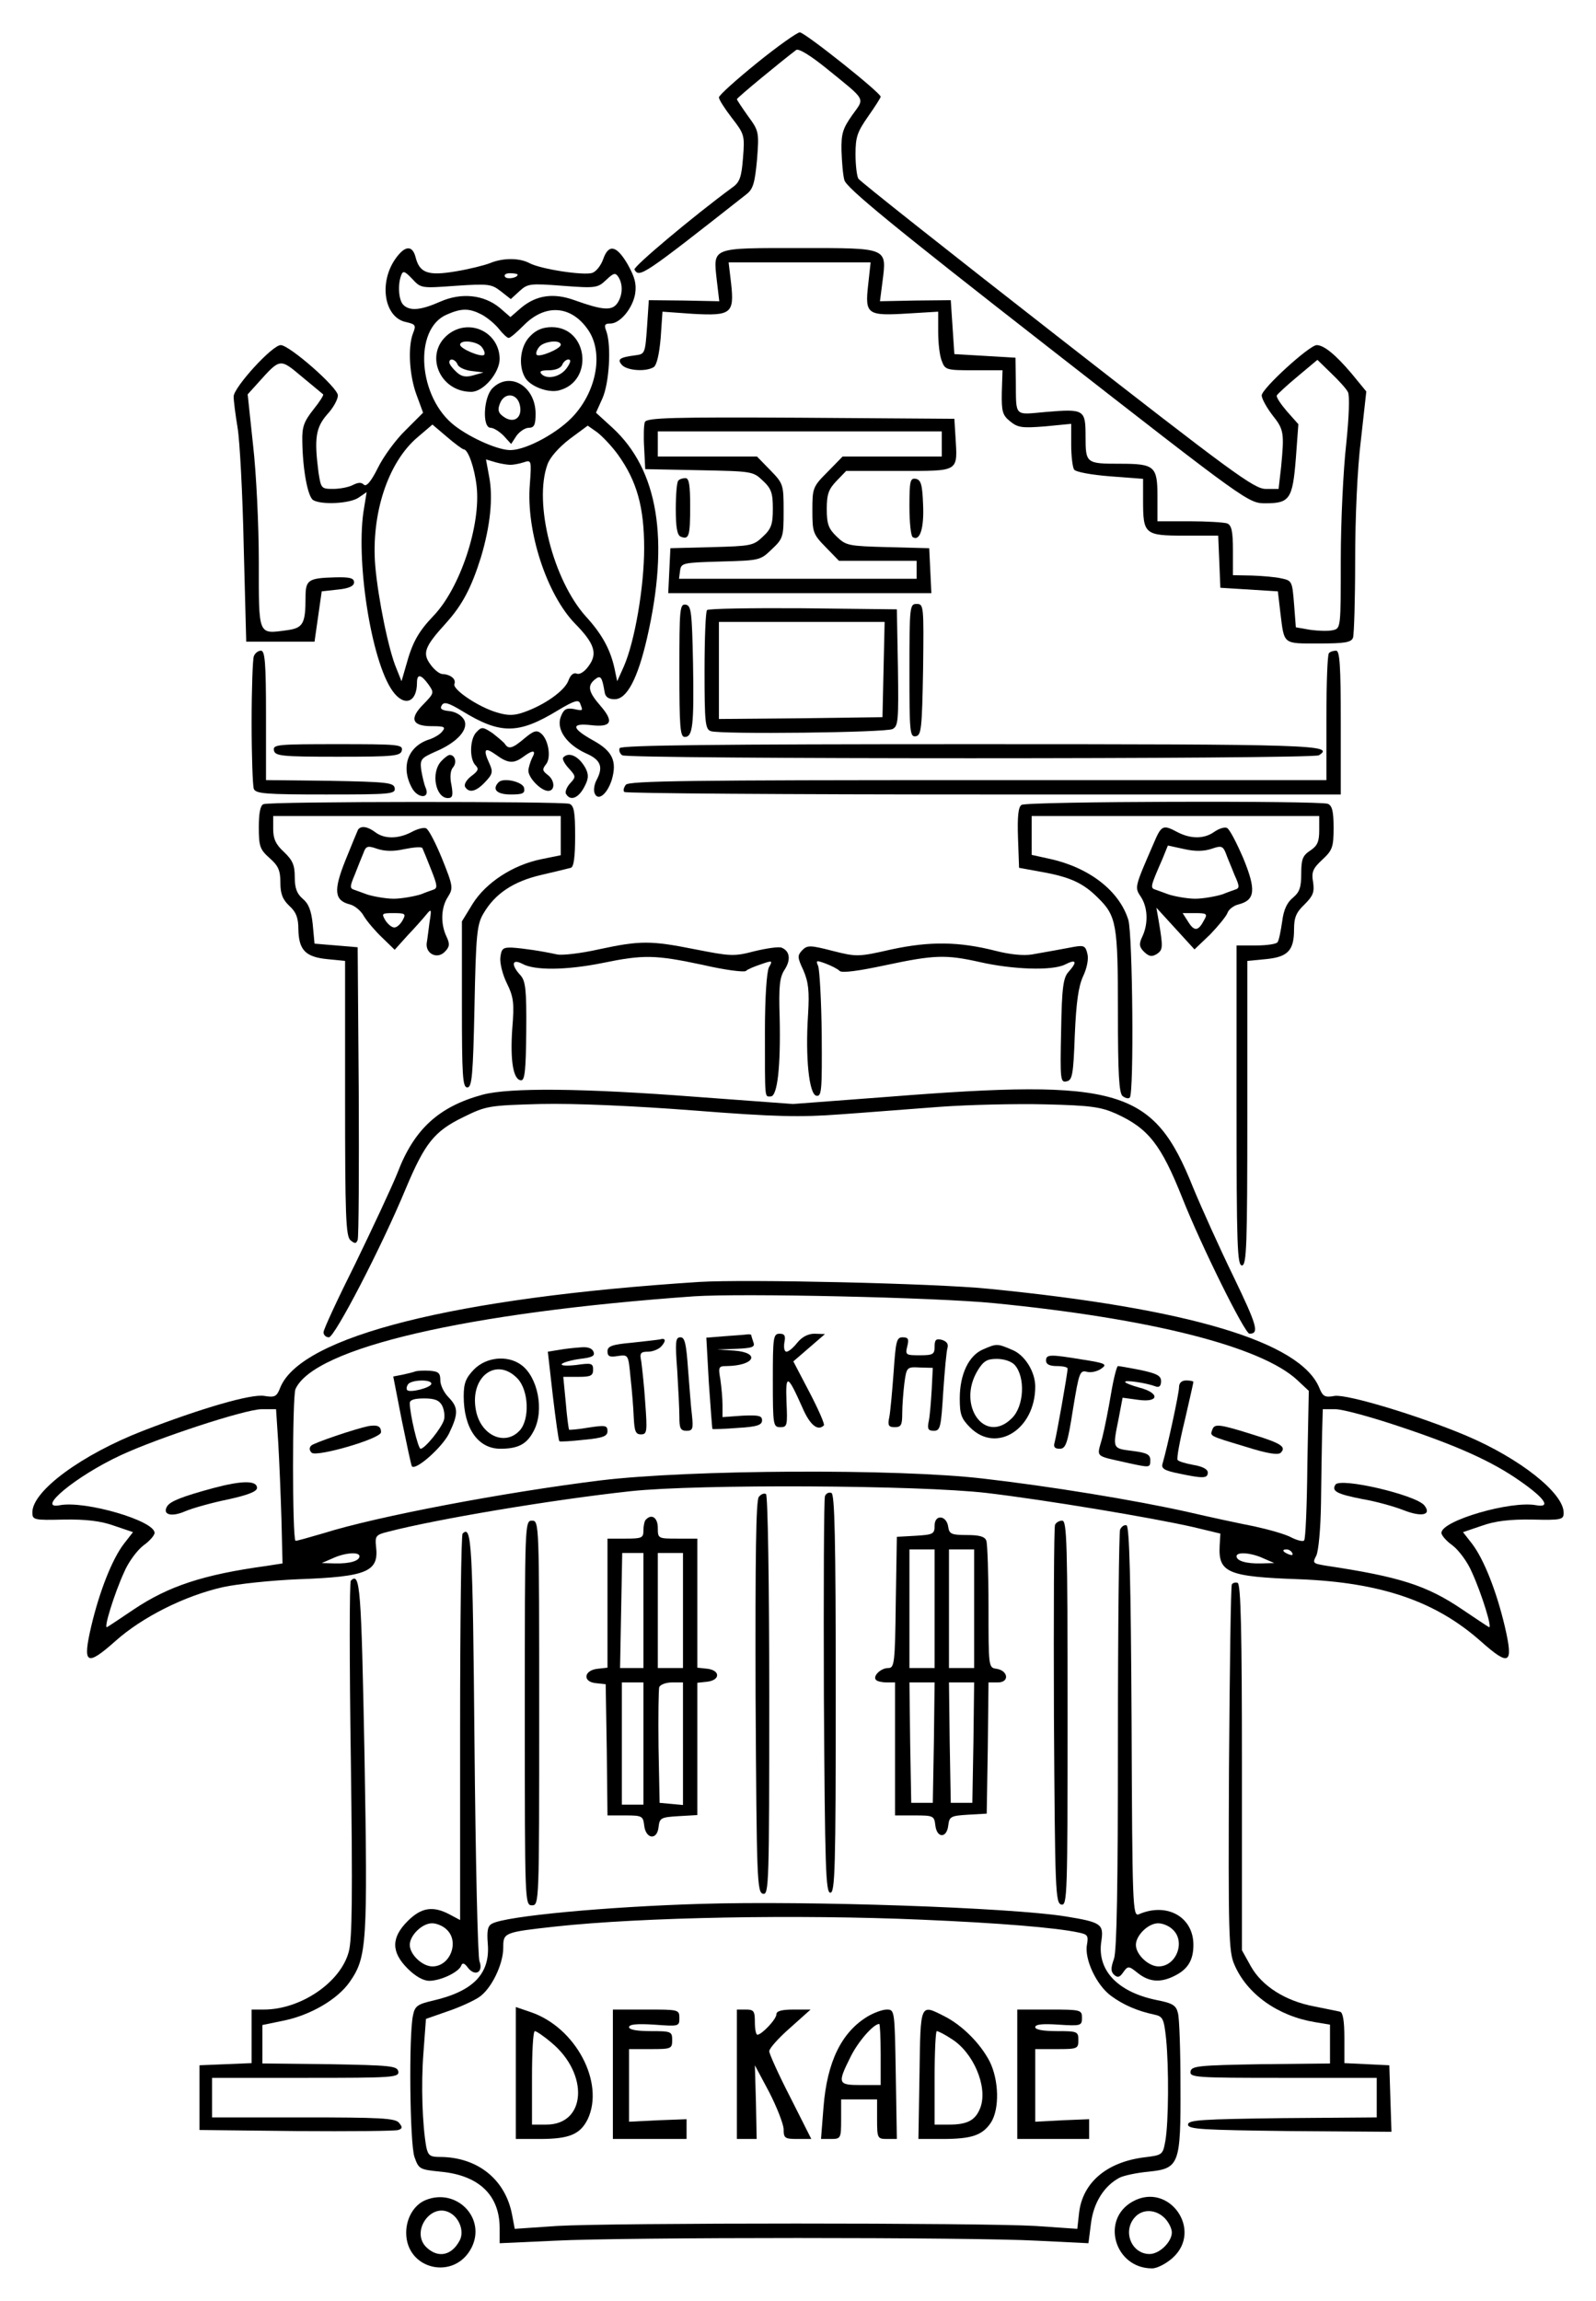 <?xml version="1.0" standalone="no"?>
<!DOCTYPE svg PUBLIC "-//W3C//DTD SVG 20010904//EN"
 "http://www.w3.org/TR/2001/REC-SVG-20010904/DTD/svg10.dtd">
<svg version="1.0" xmlns="http://www.w3.org/2000/svg"
 width="444pt" height="640pt" viewBox="0 0 444 640"
 preserveAspectRatio="xMidYMid meet">

<g transform="translate(0,640) scale(0.1,-0.1)"
fill="#000000" stroke="none">
<path d="M2106 6225 c-58 -47 -106 -90 -106 -96 0 -6 16 -31 36 -57 35 -45 36
-49 31 -111 -4 -53 -9 -68 -29 -82 -109 -80 -278 -222 -273 -229 14 -23 21
-19 312 210 18 14 23 31 29 96 6 77 5 80 -25 121 -17 24 -31 45 -31 47 0 4
124 106 165 137 7 5 42 -17 85 -52 112 -91 106 -80 71 -129 -26 -37 -31 -51
-30 -99 1 -31 4 -68 8 -82 5 -21 138 -130 565 -463 559 -436 559 -436 607
-436 67 0 75 12 84 125 l7 95 -32 36 c-17 20 -30 39 -28 44 2 4 28 28 58 53
l55 46 38 -37 c21 -20 43 -44 47 -53 5 -9 3 -69 -5 -145 -8 -71 -15 -215 -15
-320 0 -191 0 -192 -22 -197 -13 -3 -41 -2 -63 1 l-40 7 -5 65 c-5 63 -6 65
-35 71 -16 4 -54 7 -82 8 l-53 1 0 69 c0 54 -4 70 -16 75 -9 3 -56 6 -105 6
l-89 0 0 70 c0 83 -8 90 -104 90 -94 0 -96 1 -96 75 0 76 -3 78 -111 69 -89
-8 -82 -15 -83 86 l-1 65 -85 5 -85 5 -5 75 -5 75 -99 -1 -98 -2 7 54 c12 96
17 94 -229 94 -249 0 -242 3 -232 -89 l7 -59 -98 2 -98 1 -5 -75 c-5 -71 -6
-75 -30 -78 -46 -6 -54 -11 -40 -27 14 -16 67 -20 89 -6 8 6 15 35 19 81 l5
73 84 -6 c107 -6 116 1 107 84 l-7 59 198 0 197 0 -7 -64 c-9 -81 -2 -85 112
-78 l83 5 0 -56 c0 -31 4 -67 10 -81 9 -25 13 -26 89 -26 l80 0 -2 -61 c-1
-54 2 -64 23 -81 22 -18 34 -19 98 -14 l72 7 0 -58 c0 -32 4 -63 8 -69 4 -7
49 -15 100 -19 l92 -7 0 -60 c0 -94 4 -98 115 -98 l94 0 3 -72 3 -73 80 -5 80
-5 7 -60 c11 -89 6 -85 107 -85 72 0 90 3 95 16 3 9 6 105 6 215 0 117 6 256
16 335 l15 135 -41 50 c-45 53 -77 79 -97 79 -20 0 -153 -121 -153 -140 0 -9
14 -34 30 -55 32 -40 33 -49 24 -144 l-7 -61 -36 0 c-32 0 -93 45 -580 425
-300 234 -549 431 -553 438 -4 6 -8 37 -8 68 0 48 5 62 35 105 19 27 35 52 35
55 0 11 -211 179 -225 179 -7 0 -61 -38 -119 -85z"/>
<path d="M1100 5680 c-47 -67 -31 -164 30 -176 26 -6 28 -9 19 -31 -15 -39
-10 -119 10 -172 l18 -49 -49 -49 c-27 -26 -62 -74 -77 -105 -19 -38 -32 -53
-39 -46 -7 7 -16 6 -30 -1 -11 -6 -36 -11 -55 -11 -33 0 -34 1 -41 46 -12 94
-8 124 24 161 17 18 30 42 30 53 0 22 -135 140 -159 140 -24 0 -131 -118 -131
-143 0 -12 5 -51 11 -87 6 -36 14 -184 17 -330 l7 -265 95 0 95 0 10 70 10 70
45 5 c31 3 45 10 45 20 0 12 -12 15 -52 14 -76 -2 -83 -7 -83 -56 0 -73 -7
-85 -51 -91 -82 -11 -79 -18 -79 190 0 101 -7 247 -16 325 l-15 141 28 31 c63
70 61 70 123 18 30 -25 57 -47 59 -49 2 -2 -10 -21 -27 -42 -26 -33 -32 -48
-31 -88 1 -79 15 -154 30 -164 23 -14 103 -10 127 7 l22 15 -7 -43 c-25 -140
19 -426 79 -510 32 -45 68 -33 68 23 0 25 11 24 32 -5 16 -23 16 -24 -14 -55
-40 -40 -32 -61 23 -61 35 0 40 -2 29 -15 -6 -8 -22 -17 -33 -21 -61 -18 -83
-75 -52 -134 16 -32 53 -33 39 -1 -4 9 -9 31 -12 48 -4 31 -1 34 39 52 62 26
94 63 80 89 -7 12 -23 22 -41 24 -22 2 -27 7 -21 16 6 11 19 7 57 -16 106 -65
156 -65 266 2 45 27 58 31 62 19 8 -21 9 -21 -19 -15 -20 3 -27 -1 -35 -22
-13 -35 16 -77 71 -102 41 -18 48 -38 28 -75 -6 -12 -8 -27 -5 -35 9 -24 35
-4 48 37 15 52 2 80 -53 110 -59 33 -61 48 -6 42 58 -7 66 9 28 53 -34 39 -38
56 -16 74 16 13 20 7 27 -35 2 -14 11 -20 28 -20 34 0 64 57 90 170 63 274 31
468 -96 585 l-46 42 18 40 c19 43 25 146 11 186 -7 18 -5 22 11 22 27 0 62 42
69 83 4 28 -1 46 -21 82 -31 53 -53 57 -68 14 -6 -17 -19 -34 -30 -38 -23 -8
-143 10 -175 27 -28 15 -74 15 -110 0 -15 -6 -59 -17 -96 -23 -77 -13 -100 -4
-111 40 -9 34 -30 32 -56 -5z m168 -75 c91 6 99 5 125 -15 l28 -22 24 22 c23
21 29 22 120 15 92 -7 98 -6 121 16 21 20 26 21 34 9 14 -21 12 -53 -3 -74
-15 -21 -41 -19 -119 9 -58 21 -106 14 -148 -21 l-30 -26 -30 26 c-44 36 -106
43 -165 17 -54 -24 -85 -27 -103 -9 -13 13 -16 56 -6 82 5 14 10 12 31 -10 24
-26 25 -26 121 -19z m172 31 c0 -9 -30 -14 -35 -6 -4 6 3 10 14 10 12 0 21 -2
21 -4z m-100 -111 c15 -8 37 -26 48 -40 11 -14 23 -25 27 -25 5 0 23 16 42 35
60 61 133 56 180 -14 41 -61 24 -164 -39 -235 -41 -47 -131 -97 -177 -98 -33
-1 -109 32 -155 67 -103 78 -117 270 -23 310 41 18 62 18 97 0z m-50 -375 c12
0 30 -50 36 -103 12 -108 -46 -283 -120 -360 -43 -45 -59 -75 -76 -137 l-13
-45 -14 35 c-22 51 -51 195 -59 285 -12 145 35 289 118 359 l41 35 40 -34 c22
-19 44 -35 47 -35z m430 -16 c52 -73 72 -145 72 -259 0 -107 -26 -260 -57
-330 l-18 -40 -8 38 c-12 53 -36 95 -79 142 -91 101 -146 316 -107 423 7 20
32 48 62 71 l50 37 27 -19 c14 -11 41 -39 58 -63z m-300 -27 c8 0 25 3 37 7
21 7 22 6 17 -61 -11 -130 47 -307 126 -388 54 -55 63 -83 38 -117 -11 -16
-25 -25 -33 -22 -9 4 -18 -3 -24 -20 -11 -28 -66 -67 -123 -87 -28 -10 -45
-10 -75 -1 -52 15 -124 64 -119 79 6 14 -11 27 -33 28 -8 0 -23 12 -33 26 -24
32 -17 50 43 116 45 50 70 97 97 183 26 87 34 165 23 223 l-9 49 27 -8 c14 -4
33 -7 41 -7z"/>
<path d="M1247 5470 c-68 -54 -25 -160 64 -160 34 0 79 53 79 92 -1 74 -84
114 -143 68z m93 -35 c7 -9 10 -18 7 -22 -8 -8 -67 17 -67 28 0 15 47 10 60
-6z m-67 -49 c3 -8 21 -16 39 -18 l33 -4 -28 -8 c-21 -6 -33 -4 -47 9 -11 10
-20 22 -20 27 0 13 17 9 23 -6z"/>
<path d="M1475 5465 c-27 -26 -34 -80 -15 -114 13 -25 64 -45 95 -37 98 25 81
176 -20 176 -25 0 -44 -8 -60 -25z m85 -24 c0 -11 -59 -36 -67 -28 -3 4 0 13
7 22 13 16 60 21 60 6z m18 -63 c-17 -26 -55 -35 -71 -19 -8 8 -2 11 20 11 18
0 33 6 37 15 3 8 11 15 17 15 8 0 7 -7 -3 -22z"/>
<path d="M1370 5320 c-25 -25 -29 -110 -5 -110 8 0 24 -10 36 -22 l21 -23 15
23 c9 12 24 22 34 22 15 0 19 8 19 39 0 77 -72 119 -120 71z m76 -46 c9 -37
-18 -55 -48 -31 -12 9 -14 18 -7 35 12 31 47 29 55 -4z"/>
<path d="M1794 5226 c-3 -7 -4 -40 -2 -72 l3 -59 150 -3 c147 -3 150 -3 177
-29 24 -22 28 -35 28 -78 0 -43 -4 -56 -28 -78 -26 -25 -33 -26 -142 -29
l-115 -3 -3 -62 -3 -63 366 0 366 0 -3 63 -3 62 -115 3 c-109 3 -116 4 -142
29 -23 22 -28 35 -28 77 0 41 5 55 27 78 l27 28 148 0 c169 0 162 -4 156 96
l-3 49 -428 3 c-355 2 -428 0 -433 -12z m826 -61 l0 -35 -138 0 -138 0 -42
-43 c-41 -41 -42 -45 -42 -107 0 -61 2 -66 37 -102 l37 -38 108 0 108 0 0 -25
0 -25 -331 0 -330 0 3 23 c3 21 8 22 113 25 108 3 110 3 142 34 32 30 33 35
33 107 0 73 -1 76 -37 113 l-37 38 -138 0 -138 0 0 35 0 35 395 0 395 0 0 -35z"/>
<path d="M1887 5063 c-4 -3 -7 -39 -7 -79 0 -52 4 -73 14 -77 23 -9 26 2 26
85 0 58 -3 78 -13 78 -8 0 -17 -3 -20 -7z"/>
<path d="M2530 4991 c0 -44 4 -82 9 -85 20 -13 32 24 29 90 -2 56 -6 69 -20
72 -16 3 -18 -6 -18 -77z"/>
<path d="M1890 4536 c0 -158 2 -186 15 -186 22 0 26 31 23 205 -3 143 -5 160
-20 163 -17 3 -18 -11 -18 -182z"/>
<path d="M2530 4534 c0 -171 1 -185 18 -182 15 3 17 21 20 186 2 177 2 182
-18 182 -19 0 -20 -6 -20 -186z"/>
<path d="M1967 4703 c-4 -3 -7 -80 -7 -169 0 -146 2 -163 18 -168 30 -9 486
-4 505 6 16 8 17 24 15 171 l-3 162 -261 3 c-143 1 -263 -1 -267 -5z m491
-165 l-3 -133 -227 -3 -228 -2 0 135 0 135 230 0 231 0 -3 -132z"/>
<path d="M706 4574 c-3 -9 -6 -91 -6 -184 0 -93 3 -175 6 -184 5 -14 33 -16
201 -16 180 0 194 1 191 18 -3 15 -21 17 -181 20 l-177 2 0 180 c0 147 -3 180
-14 180 -8 0 -17 -7 -20 -16z"/>
<path d="M3697 4583 c-4 -3 -7 -84 -7 -180 l0 -173 -969 0 c-798 0 -971 -2
-980 -13 -6 -8 -8 -17 -4 -20 3 -4 453 -7 1000 -7 l993 0 0 200 c0 160 -3 200
-13 200 -8 0 -17 -3 -20 -7z"/>
<path d="M1326 4364 c-19 -18 -21 -75 -3 -93 10 -10 7 -16 -12 -30 -13 -10
-21 -23 -17 -30 11 -18 31 -13 56 14 20 21 22 28 12 50 -19 41 -14 48 17 26
34 -25 50 -26 77 -6 27 20 37 19 24 -4 -5 -11 -10 -27 -10 -35 0 -20 35 -56
55 -56 20 0 19 30 -2 45 -14 11 -15 15 -4 29 15 18 7 69 -14 86 -12 10 -21 7
-46 -14 -33 -28 -44 -31 -54 -16 -3 5 -19 18 -34 30 -27 18 -31 19 -45 4z"/>
<path d="M762 4313 c3 -16 20 -18 178 -18 158 0 175 2 178 18 3 16 -11 17
-178 17 -167 0 -181 -1 -178 -17z"/>
<path d="M1724 4319 c-3 -6 0 -15 7 -20 18 -11 1920 -11 1938 0 46 29 -11 31
-969 31 -700 0 -971 -3 -976 -11z"/>
<path d="M1227 4282 c-29 -32 -15 -102 19 -102 13 0 15 7 10 36 -5 22 -3 41 4
49 12 14 6 35 -9 35 -4 0 -15 -8 -24 -18z"/>
<path d="M1567 4293 c-4 -3 3 -17 15 -30 20 -22 21 -24 4 -42 -10 -11 -15 -25
-11 -30 12 -20 34 -11 50 19 13 24 13 35 4 53 -18 33 -46 47 -62 30z"/>
<path d="M1387 4224 c-19 -20 -5 -34 34 -34 33 0 40 3 37 18 -3 17 -57 30 -71
16z"/>
<path d="M733 4163 c-9 -3 -13 -26 -13 -64 0 -53 3 -62 30 -86 24 -21 30 -34
30 -68 0 -31 6 -47 25 -65 19 -17 25 -34 25 -64 1 -58 19 -78 80 -84 l50 -5 0
-382 c0 -326 2 -384 15 -395 12 -10 16 -10 20 1 3 8 4 194 3 414 l-3 400 -60
5 -60 5 -5 54 c-4 39 -12 58 -28 71 -16 14 -22 29 -22 60 0 34 -6 47 -30 70
-23 21 -30 37 -30 64 l0 36 400 0 400 0 0 -54 0 -55 -54 -11 c-79 -16 -154
-65 -191 -124 l-30 -49 0 -231 c0 -199 2 -231 15 -231 13 0 16 34 20 225 4
202 7 229 25 259 32 55 83 89 160 107 39 9 76 18 83 20 8 2 12 29 12 88 0 67
-3 85 -16 90 -19 7 -833 7 -851 -1z"/>
<path d="M2842 4161 c-9 -5 -12 -31 -10 -91 l3 -84 66 -12 c77 -14 113 -31
153 -71 52 -51 56 -73 56 -316 0 -176 3 -227 13 -236 8 -6 17 -8 20 -4 12 11
8 453 -4 494 -25 81 -109 146 -219 170 l-50 11 0 54 0 54 400 0 400 0 0 -40
c0 -31 -5 -43 -25 -56 -21 -14 -25 -24 -25 -64 0 -39 -5 -52 -23 -67 -16 -13
-26 -33 -30 -66 -4 -27 -9 -53 -13 -58 -3 -5 -30 -9 -60 -9 l-54 0 0 -445 c0
-389 2 -445 15 -445 13 0 15 54 15 424 l0 423 52 5 c61 6 78 24 78 83 0 33 6
47 29 69 24 24 28 34 24 62 -5 28 -1 38 26 63 28 26 31 35 31 89 0 45 -4 61
-16 66 -24 9 -837 7 -852 -3z"/>
<path d="M996 4092 c-2 -4 -18 -43 -35 -85 -34 -85 -31 -112 13 -123 12 -3 30
-17 38 -32 9 -15 32 -42 51 -60 l35 -34 36 40 c21 22 44 48 52 58 14 17 15 16
9 -21 -3 -22 -6 -48 -8 -59 -3 -29 29 -45 50 -24 14 14 15 22 5 43 -17 36 -15
81 4 110 15 24 15 29 -16 106 -18 44 -38 83 -45 85 -6 3 -25 -2 -41 -11 -37
-19 -75 -19 -100 0 -21 16 -40 19 -48 7z m129 -54 c25 5 47 7 50 3 2 -4 13
-31 24 -59 18 -45 19 -53 6 -57 -8 -3 -23 -8 -32 -12 -17 -6 -56 -13 -78 -13
-22 0 -61 7 -77 13 -10 4 -25 9 -33 12 -12 4 -12 9 2 42 8 21 19 48 24 60 7
20 12 21 38 12 21 -7 45 -8 76 -1z m-5 -198 c-6 -11 -16 -20 -23 -20 -7 0 -18
9 -25 20 -11 19 -10 20 23 20 33 0 35 -2 25 -20z"/>
<path d="M3209 4053 c-53 -122 -53 -121 -35 -148 19 -29 21 -74 4 -110 -10
-21 -9 -29 5 -43 14 -13 21 -14 35 -6 17 12 18 17 6 89 l-7 40 53 -58 53 -58
44 42 c23 24 45 51 48 60 3 9 17 20 30 23 47 12 50 40 14 128 -19 44 -39 83
-46 85 -7 3 -22 -2 -35 -11 -28 -20 -65 -20 -102 -1 -41 22 -45 20 -67 -32z
m162 -14 c26 9 31 8 39 -12 4 -12 16 -39 24 -60 15 -33 15 -38 1 -42 -8 -3
-23 -8 -32 -12 -17 -6 -56 -13 -78 -13 -22 0 -61 7 -77 13 -10 4 -25 9 -33 12
-16 5 -15 8 19 86 l15 37 46 -10 c31 -7 55 -6 76 1z m-21 -198 c-16 -31 -27
-33 -44 -6 l-16 25 35 0 c32 0 35 -2 25 -19z"/>
<path d="M1665 3759 c-49 -11 -101 -17 -115 -14 -46 10 -95 17 -125 19 -26 1
-30 -3 -33 -27 -2 -15 6 -48 18 -72 19 -39 21 -55 15 -128 -6 -88 3 -142 25
-142 10 0 13 29 14 136 1 117 -2 140 -16 156 -27 29 -24 47 5 32 34 -19 122
-18 222 2 116 24 148 23 280 -5 60 -14 114 -21 120 -17 5 5 25 13 43 19 31 11
32 10 21 -9 -6 -13 -11 -83 -11 -177 0 -195 -1 -182 16 -182 19 0 28 84 25
219 -3 88 0 113 14 134 18 28 14 52 -9 61 -8 3 -42 -2 -75 -10 -57 -15 -67
-14 -164 5 -125 25 -154 25 -270 0z"/>
<path d="M2480 3759 c-92 -21 -97 -21 -164 -4 -62 16 -70 16 -84 2 -14 -15
-14 -20 3 -56 14 -33 17 -57 13 -123 -8 -121 3 -222 23 -226 15 -3 16 15 15
170 -1 95 -6 181 -10 191 -7 16 -5 16 20 7 16 -6 34 -15 40 -21 7 -6 52 0 127
16 136 29 168 30 262 9 92 -21 202 -25 238 -7 31 16 35 8 10 -20 -15 -16 -19
-43 -21 -164 -3 -136 -2 -145 15 -141 16 3 19 17 23 128 4 92 10 135 23 164
11 23 16 49 12 63 -5 22 -10 24 -38 19 -36 -7 -60 -11 -116 -21 -24 -4 -62 0
-101 10 -102 26 -183 27 -290 4z"/>
<path d="M1343 3355 c-122 -33 -191 -96 -237 -217 -16 -40 -69 -153 -117 -252
-49 -98 -89 -184 -89 -192 0 -8 7 -14 15 -14 16 0 147 252 214 414 53 126 79
159 159 198 65 32 71 33 217 37 93 2 255 -5 425 -18 228 -18 297 -19 405 -11
72 5 196 15 278 21 81 6 214 9 295 7 126 -3 154 -7 197 -26 90 -41 125 -86
184 -234 53 -134 174 -378 187 -378 28 0 21 23 -45 160 -38 78 -88 189 -112
247 -110 275 -202 303 -848 252 l-265 -20 -271 20 c-313 24 -516 26 -592 6z"/>
<path d="M1945 2834 c-681 -44 -1106 -151 -1165 -293 -10 -26 -15 -29 -45 -24
-36 6 -174 -34 -337 -97 -170 -66 -308 -167 -308 -227 0 -21 4 -22 88 -20 61
1 103 -4 139 -17 l53 -18 -25 -32 c-33 -43 -68 -132 -91 -229 -25 -107 -14
-114 67 -42 75 67 193 126 299 150 41 9 136 19 210 22 192 7 225 21 216 92 -3
28 0 32 33 40 134 35 455 89 676 113 188 20 801 17 990 -5 168 -20 461 -69
575 -95 l75 -18 -2 -34 c-4 -75 23 -86 222 -93 227 -9 379 -61 505 -173 80
-71 91 -64 66 43 -23 97 -58 186 -91 229 l-25 32 53 18 c36 13 78 18 140 17
82 -2 87 0 87 19 0 55 -122 151 -270 214 -135 57 -332 116 -367 111 -27 -5
-33 -2 -43 23 -53 127 -361 220 -920 275 -147 15 -675 27 -805 19z m820 -59
c438 -43 744 -121 844 -214 l32 -30 -4 -205 c-1 -113 -5 -208 -9 -211 -3 -4
-19 0 -35 8 -16 9 -62 22 -103 31 -41 8 -125 26 -185 40 -147 33 -386 72 -570
93 -237 28 -817 25 -1064 -5 -267 -33 -622 -100 -771 -147 -41 -12 -76 -22
-78 -21 -9 9 -9 401 0 422 52 115 477 213 1108 258 133 9 674 -3 835 -19z
m-1991 -387 c3 -51 7 -148 9 -215 l3 -122 -45 -7 c-175 -24 -272 -56 -369
-121 -37 -25 -70 -47 -74 -49 -11 -7 20 93 47 152 12 29 37 62 54 75 17 12 31
28 31 35 0 34 -193 90 -263 77 -70 -14 44 81 169 139 103 48 344 127 391 128
l41 0 6 -92z m3113 46 c166 -55 264 -99 342 -154 69 -48 87 -75 44 -67 -70 13
-263 -43 -263 -77 0 -7 14 -23 31 -35 17 -13 42 -46 54 -75 27 -59 58 -159 47
-152 -4 2 -37 24 -74 49 -99 67 -174 91 -381 122 -35 6 -36 7 -25 28 6 13 12
73 13 147 1 69 2 155 3 193 l2 67 35 0 c20 0 97 -21 172 -46z m-292 -354 c3
-6 -1 -7 -9 -4 -18 7 -21 14 -7 14 6 0 13 -4 16 -10z m-2595 -9 c0 -13 -27
-21 -68 -20 l-37 1 30 13 c34 16 75 19 75 6z m2515 -6 l30 -13 -37 -1 c-41 -1
-68 7 -68 20 0 13 41 10 75 -6z"/>
<path d="M2015 2683 l-50 -4 7 -126 c5 -70 9 -127 10 -128 2 -1 33 0 71 3 53
3 67 8 67 21 0 13 -9 15 -55 13 l-55 -4 0 34 c0 18 -3 50 -6 71 -6 34 -5 37
17 37 78 1 96 37 22 43 l-48 3 54 2 c44 2 52 5 47 18 -3 9 -6 18 -6 20 0 2 -6
3 -12 2 -7 -1 -36 -3 -63 -5z"/>
<path d="M2150 2560 c0 -125 1 -130 21 -130 19 0 20 5 17 70 -3 80 3 77 44
-15 21 -49 43 -67 60 -50 3 3 -15 44 -40 92 l-45 86 44 38 44 38 -29 1 c-18 0
-35 -9 -48 -25 -11 -14 -24 -25 -30 -25 -6 0 -8 11 -6 25 4 19 1 25 -13 25
-18 0 -19 -10 -19 -130z"/>
<path d="M1835 2674 c-5 -1 -40 -5 -77 -9 -56 -5 -68 -10 -68 -24 0 -14 6 -17
29 -13 29 4 29 4 35 -59 4 -35 8 -85 9 -111 2 -39 5 -48 20 -48 17 0 18 7 12
88 -3 48 -9 99 -11 115 -5 23 -2 27 19 27 13 0 30 7 37 15 14 16 12 24 -5 19z"/>
<path d="M1884 2588 c3 -50 6 -108 6 -130 0 -31 3 -38 20 -38 17 0 19 5 15 43
-3 23 -7 81 -11 130 -5 70 -9 87 -21 87 -14 0 -15 -12 -9 -92z"/>
<path d="M2486 2583 c-4 -54 -9 -110 -12 -125 -5 -23 -2 -28 15 -28 18 0 21 6
21 39 0 21 3 59 6 84 6 44 7 45 43 43 l36 -1 -3 -60 c-2 -33 -5 -72 -8 -87 -5
-23 -2 -28 14 -28 18 0 20 10 26 108 4 59 9 114 12 123 3 11 -3 18 -16 22 -16
4 -20 0 -20 -19 0 -21 -4 -24 -41 -24 -39 0 -41 1 -35 25 5 20 3 25 -13 25
-17 0 -19 -11 -25 -97z"/>
<path d="M1615 2652 c-16 -1 -44 -4 -60 -7 l-31 -5 14 -123 c8 -67 16 -124 18
-126 2 -2 33 0 69 4 53 5 65 10 65 24 0 16 -6 17 -52 10 -29 -5 -53 -7 -55 -6
-1 2 -6 36 -9 75 l-7 72 42 0 c34 0 41 3 41 20 0 18 -5 19 -47 13 -27 -3 -44
-2 -40 3 4 4 27 11 51 14 33 4 42 8 37 20 -4 10 -17 14 -36 12z"/>
<path d="M2734 2646 c-39 -17 -64 -69 -64 -136 0 -44 4 -56 29 -81 73 -73 181
-5 181 114 0 41 -29 88 -64 102 -42 18 -43 18 -82 1z m89 -43 c30 -34 26 -115
-8 -148 -75 -75 -154 36 -95 133 16 26 26 32 53 32 20 0 41 -7 50 -17z"/>
<path d="M2910 2615 c0 -10 10 -15 30 -15 17 0 30 -3 30 -7 0 -14 -31 -187
-36 -205 -4 -13 0 -18 14 -18 17 0 22 14 37 110 17 103 19 109 39 104 11 -3
29 1 40 9 17 12 12 15 -52 25 -91 15 -102 15 -102 -3z"/>
<path d="M1319 2591 c-23 -24 -29 -38 -29 -75 0 -89 40 -146 102 -146 50 0 74
13 93 50 30 57 11 151 -36 184 -38 27 -96 21 -130 -13z m121 -26 c31 -33 34
-113 6 -144 -41 -45 -109 -14 -122 56 -18 93 57 150 116 88z"/>
<path d="M3091 2524 c-7 -42 -18 -98 -25 -125 -15 -55 -23 -47 74 -69 60 -13
60 -13 60 9 0 15 -10 20 -50 25 -56 7 -55 6 -38 90 l11 58 44 -6 c58 -8 60 19
3 34 -22 6 -40 13 -40 16 0 6 60 -3 86 -13 9 -3 14 2 14 15 0 15 -11 21 -57
31 -31 6 -59 11 -63 11 -3 0 -12 -34 -19 -76z"/>
<path d="M1155 2585 c-5 -2 -21 -6 -35 -9 l-26 -5 24 -123 c14 -68 26 -125 28
-127 11 -12 84 53 103 91 27 56 26 73 -1 101 -13 13 -23 34 -23 47 0 21 -5 25
-30 27 -16 1 -34 0 -40 -2z m45 -34 c0 -11 -59 -26 -67 -18 -3 3 -2 10 2 16 8
13 65 15 65 2z m30 -61 c6 -12 8 -30 5 -40 -7 -23 -53 -80 -65 -80 -7 0 -30
97 -30 127 0 9 13 13 40 13 29 0 42 -5 50 -20z"/>
<path d="M3280 2541 c0 -17 -32 -165 -46 -213 -4 -13 6 -19 46 -27 67 -14 80
-14 80 3 0 9 -15 17 -40 21 -22 4 -42 10 -44 14 -3 4 6 53 20 110 13 56 24
105 24 107 0 2 -9 4 -20 4 -13 0 -20 -7 -20 -19z"/>
<path d="M1025 2433 c-38 -8 -150 -46 -159 -54 -6 -6 -6 -13 1 -20 13 -13 193
39 193 57 0 17 -10 21 -35 17z"/>
<path d="M3373 2424 c-7 -19 -12 -17 91 -48 63 -20 92 -24 99 -17 16 16 1 26
-73 49 -98 31 -111 32 -117 16z"/>
<path d="M595 2261 c-89 -24 -121 -37 -130 -51 -14 -23 11 -31 50 -14 21 9 75
24 119 33 55 12 81 22 81 32 0 21 -41 21 -120 0z"/>
<path d="M3715 2270 c-11 -18 4 -26 75 -40 36 -6 87 -20 115 -31 51 -20 79
-13 57 14 -25 29 -234 78 -247 57z"/>
<path d="M2111 2236 c-8 -9 -10 -166 -9 -557 3 -509 4 -544 21 -547 16 -3 17
28 17 552 0 312 -4 557 -9 560 -5 3 -14 0 -20 -8z"/>
<path d="M2295 2238 c-3 -7 -4 -258 -3 -558 3 -477 5 -545 18 -545 13 0 15 68
15 554 0 434 -3 555 -12 558 -7 3 -15 -1 -18 -9z"/>
<path d="M1797 2173 c-4 -3 -7 -17 -7 -30 0 -21 -4 -23 -50 -23 l-50 0 0 -179
0 -180 -27 -3 c-39 -4 -43 -36 -6 -40 l28 -3 3 -182 2 -183 50 0 c46 0 49 -2
52 -27 4 -39 36 -43 40 -6 3 26 6 28 56 31 l52 3 0 184 0 184 28 3 c16 2 27 9
27 18 0 9 -11 16 -27 18 l-28 3 0 180 0 179 -55 0 c-54 0 -55 0 -55 30 0 28
-17 40 -33 23z m-7 -253 l0 -160 -32 0 -33 0 3 160 3 160 29 0 30 0 0 -160z
m110 0 l0 -160 -35 0 -35 0 0 160 0 160 35 0 35 0 0 -160z m-110 -370 l0 -170
-30 0 -30 0 0 170 0 170 30 0 30 0 0 -170z m110 -1 l0 -170 -32 3 -33 3 -3
155 c-1 85 0 160 2 167 3 7 19 13 36 13 l30 0 0 -171z"/>
<path d="M2600 2156 c0 -23 -4 -25 -52 -28 l-53 -3 -3 -182 c-2 -171 -4 -183
-21 -183 -21 0 -44 -23 -34 -33 3 -4 17 -7 30 -7 l23 0 0 -185 0 -185 54 0
c52 0 55 -1 58 -27 4 -37 32 -37 36 -1 3 25 7 27 55 30 l52 3 3 183 2 182 26
0 c33 0 29 33 -4 38 -22 3 -22 5 -22 172 0 93 -3 175 -6 184 -4 12 -20 16 -54
16 -43 0 -49 3 -52 22 -4 33 -38 37 -38 4z m0 -231 l0 -165 -35 0 -35 0 0 165
0 165 35 0 35 0 0 -165z m110 0 l0 -165 -35 0 -35 0 0 165 0 165 35 0 35 0 0
-165z m-112 -372 l-3 -168 -30 0 -30 0 -3 168 -2 167 35 0 35 0 -2 -167z m110
0 l-3 -168 -30 0 -30 0 -3 168 -2 167 35 0 35 0 -2 -167z"/>
<path d="M1460 1635 c0 -528 0 -535 20 -535 20 0 20 7 20 535 0 528 0 535 -20
535 -20 0 -20 -7 -20 -535z"/>
<path d="M2935 2158 c-3 -7 -4 -247 -3 -533 3 -486 4 -520 21 -523 16 -3 17
27 17 532 0 475 -2 536 -15 536 -9 0 -18 -6 -20 -12z"/>
<path d="M3116 2145 c-3 -9 -6 -274 -6 -589 0 -399 -3 -583 -11 -605 -9 -25
-9 -35 0 -44 10 -9 16 -8 26 7 13 18 15 18 41 -3 32 -25 64 -27 104 -6 35 18
50 43 50 85 0 78 -74 119 -152 85 -17 -7 -18 24 -20 536 -2 391 -6 543 -14
546 -6 2 -14 -3 -18 -12z m146 -1112 c37 -33 11 -103 -39 -103 -28 0 -63 33
-63 60 0 26 34 60 62 60 12 0 30 -7 40 -17z"/>
<path d="M1287 2134 c-4 -4 -7 -247 -7 -541 l0 -534 -30 16 c-46 24 -78 19
-116 -19 -46 -46 -46 -86 0 -132 22 -22 44 -34 60 -34 32 0 82 24 89 42 3 9 9
8 19 -6 20 -25 43 -12 32 18 -5 11 -11 284 -14 605 -5 561 -8 610 -33 585z
m-45 -1101 c37 -33 11 -103 -39 -103 -28 0 -63 33 -63 60 0 26 34 60 62 60 12
0 30 -7 40 -17z"/>
<path d="M976 2003 c-4 -4 -4 -228 0 -498 5 -374 4 -501 -6 -535 -23 -85 -134
-160 -236 -160 l-34 0 0 -75 0 -74 -72 -3 -73 -3 0 -90 0 -90 270 -3 c148 -1
276 0 283 3 12 4 12 8 2 20 -10 13 -54 15 -266 15 l-254 0 0 55 0 55 261 0
c243 0 260 1 257 18 -3 15 -21 17 -191 20 l-187 2 0 54 0 53 58 12 c75 15 151
59 185 108 48 69 50 106 41 632 -9 465 -12 510 -38 484z"/>
<path d="M3427 1993 c-3 -5 -6 -235 -8 -513 -2 -460 -1 -509 15 -545 35 -82
121 -143 224 -160 l42 -7 0 -54 0 -54 -192 -2 c-174 -3 -193 -5 -196 -20 -3
-17 14 -18 257 -18 l261 0 0 -55 0 -55 -262 -2 c-226 -3 -263 -5 -263 -18 0
-13 39 -15 283 -18 l283 -2 -3 92 -3 93 -62 3 -63 3 0 70 c0 47 -4 71 -12 73
-7 2 -40 8 -73 15 -79 15 -144 56 -175 111 l-25 45 0 509 c0 377 -3 510 -12
513 -6 2 -13 0 -16 -4z"/>
<path d="M1950 1104 c-265 -8 -543 -34 -581 -55 -12 -6 -15 -19 -12 -56 7 -83
-40 -132 -152 -158 -43 -10 -51 -15 -56 -41 -12 -53 -9 -357 4 -394 12 -34 14
-35 73 -41 106 -10 164 -65 164 -157 l0 -42 153 7 c196 10 1159 10 1343 0
l142 -7 7 55 c7 57 36 104 79 127 11 6 48 14 81 17 86 9 90 19 89 241 0 96 -3
186 -7 200 -5 22 -15 28 -62 37 -108 23 -164 84 -151 164 7 47 -1 52 -99 68
-156 25 -720 44 -1015 35z m614 -44 c213 -9 374 -22 438 -36 24 -5 26 -9 22
-33 -8 -40 26 -113 67 -143 34 -25 73 -42 120 -52 24 -5 27 -11 33 -67 8 -80
7 -233 -2 -284 -7 -39 -8 -40 -58 -46 -105 -13 -172 -70 -182 -154 l-5 -45
-116 8 c-151 9 -1181 9 -1332 0 l-117 -8 -7 37 c-18 100 -96 163 -202 163 -26
0 -32 4 -37 27 -11 61 -15 173 -8 263 l7 94 60 21 c33 11 72 29 87 39 34 22
68 91 68 138 0 42 1 43 146 59 240 26 672 34 1018 19z"/>
<path d="M1435 634 l0 -184 67 0 c82 0 112 13 133 55 48 102 -34 256 -159 298
l-41 14 0 -183z m99 84 c105 -87 97 -228 -14 -228 l-40 0 0 130 c0 72 3 130 8
130 4 0 25 -14 46 -32z"/>
<path d="M1705 630 l0 -180 103 0 102 0 0 28 0 27 -80 -3 -80 -4 0 101 0 101
60 0 c57 0 60 1 60 25 0 24 -3 25 -60 25 -38 0 -60 4 -60 11 0 8 22 10 70 7
68 -5 70 -5 70 18 0 24 -2 24 -92 24 l-93 0 0 -180z"/>
<path d="M2050 630 l0 -180 28 0 27 0 -2 102 -3 103 40 -75 c21 -41 39 -87 40
-102 0 -26 3 -28 39 -28 l38 0 -58 115 c-33 64 -59 122 -59 129 0 8 26 37 58
65 l57 51 -47 0 c-33 0 -48 -4 -48 -13 0 -14 -41 -57 -53 -57 -4 0 -7 16 -7
35 0 31 -3 35 -25 35 l-25 0 0 -180z"/>
<path d="M2414 791 c-73 -44 -113 -126 -123 -252 l-7 -89 28 0 c27 0 28 2 28
55 l0 55 50 0 50 0 0 -55 c0 -53 1 -55 28 -55 l27 0 -3 180 c-3 178 -3 180
-25 180 -12 0 -36 -9 -53 -19z m36 -106 l0 -85 -55 0 c-64 0 -66 4 -29 78 21
43 64 92 80 92 2 0 4 -38 4 -85z"/>
<path d="M2558 630 l-3 -180 67 0 c81 0 111 10 135 46 24 38 22 118 -4 170
-26 50 -76 100 -125 125 -69 35 -67 39 -70 -161z m88 99 c61 -37 102 -132 82
-190 -13 -36 -35 -49 -87 -49 l-41 0 0 130 c0 72 3 130 6 130 4 0 22 -9 40
-21z"/>
<path d="M2830 630 l0 -180 100 0 100 0 0 28 0 27 -75 -3 -75 -4 0 101 0 101
60 0 c57 0 60 1 60 25 0 24 -3 25 -60 25 -38 0 -60 4 -60 11 0 8 21 10 65 7
62 -4 65 -3 65 19 0 22 -3 23 -90 23 l-90 0 0 -180z"/>
<path d="M1184 280 c-32 -13 -54 -50 -54 -91 0 -103 135 -134 182 -41 41 82
-42 167 -128 132z m72 -38 c24 -16 35 -51 23 -74 -22 -42 -59 -50 -91 -21 -49
44 13 132 68 95z"/>
<path d="M3151 276 c-90 -50 -50 -186 54 -186 14 0 39 13 57 29 86 77 -10 213
-111 157z m89 -46 c11 -11 20 -29 20 -40 0 -26 -34 -60 -62 -60 -50 0 -76 63
-41 102 21 24 58 23 83 -2z"/>
</g>
</svg>
